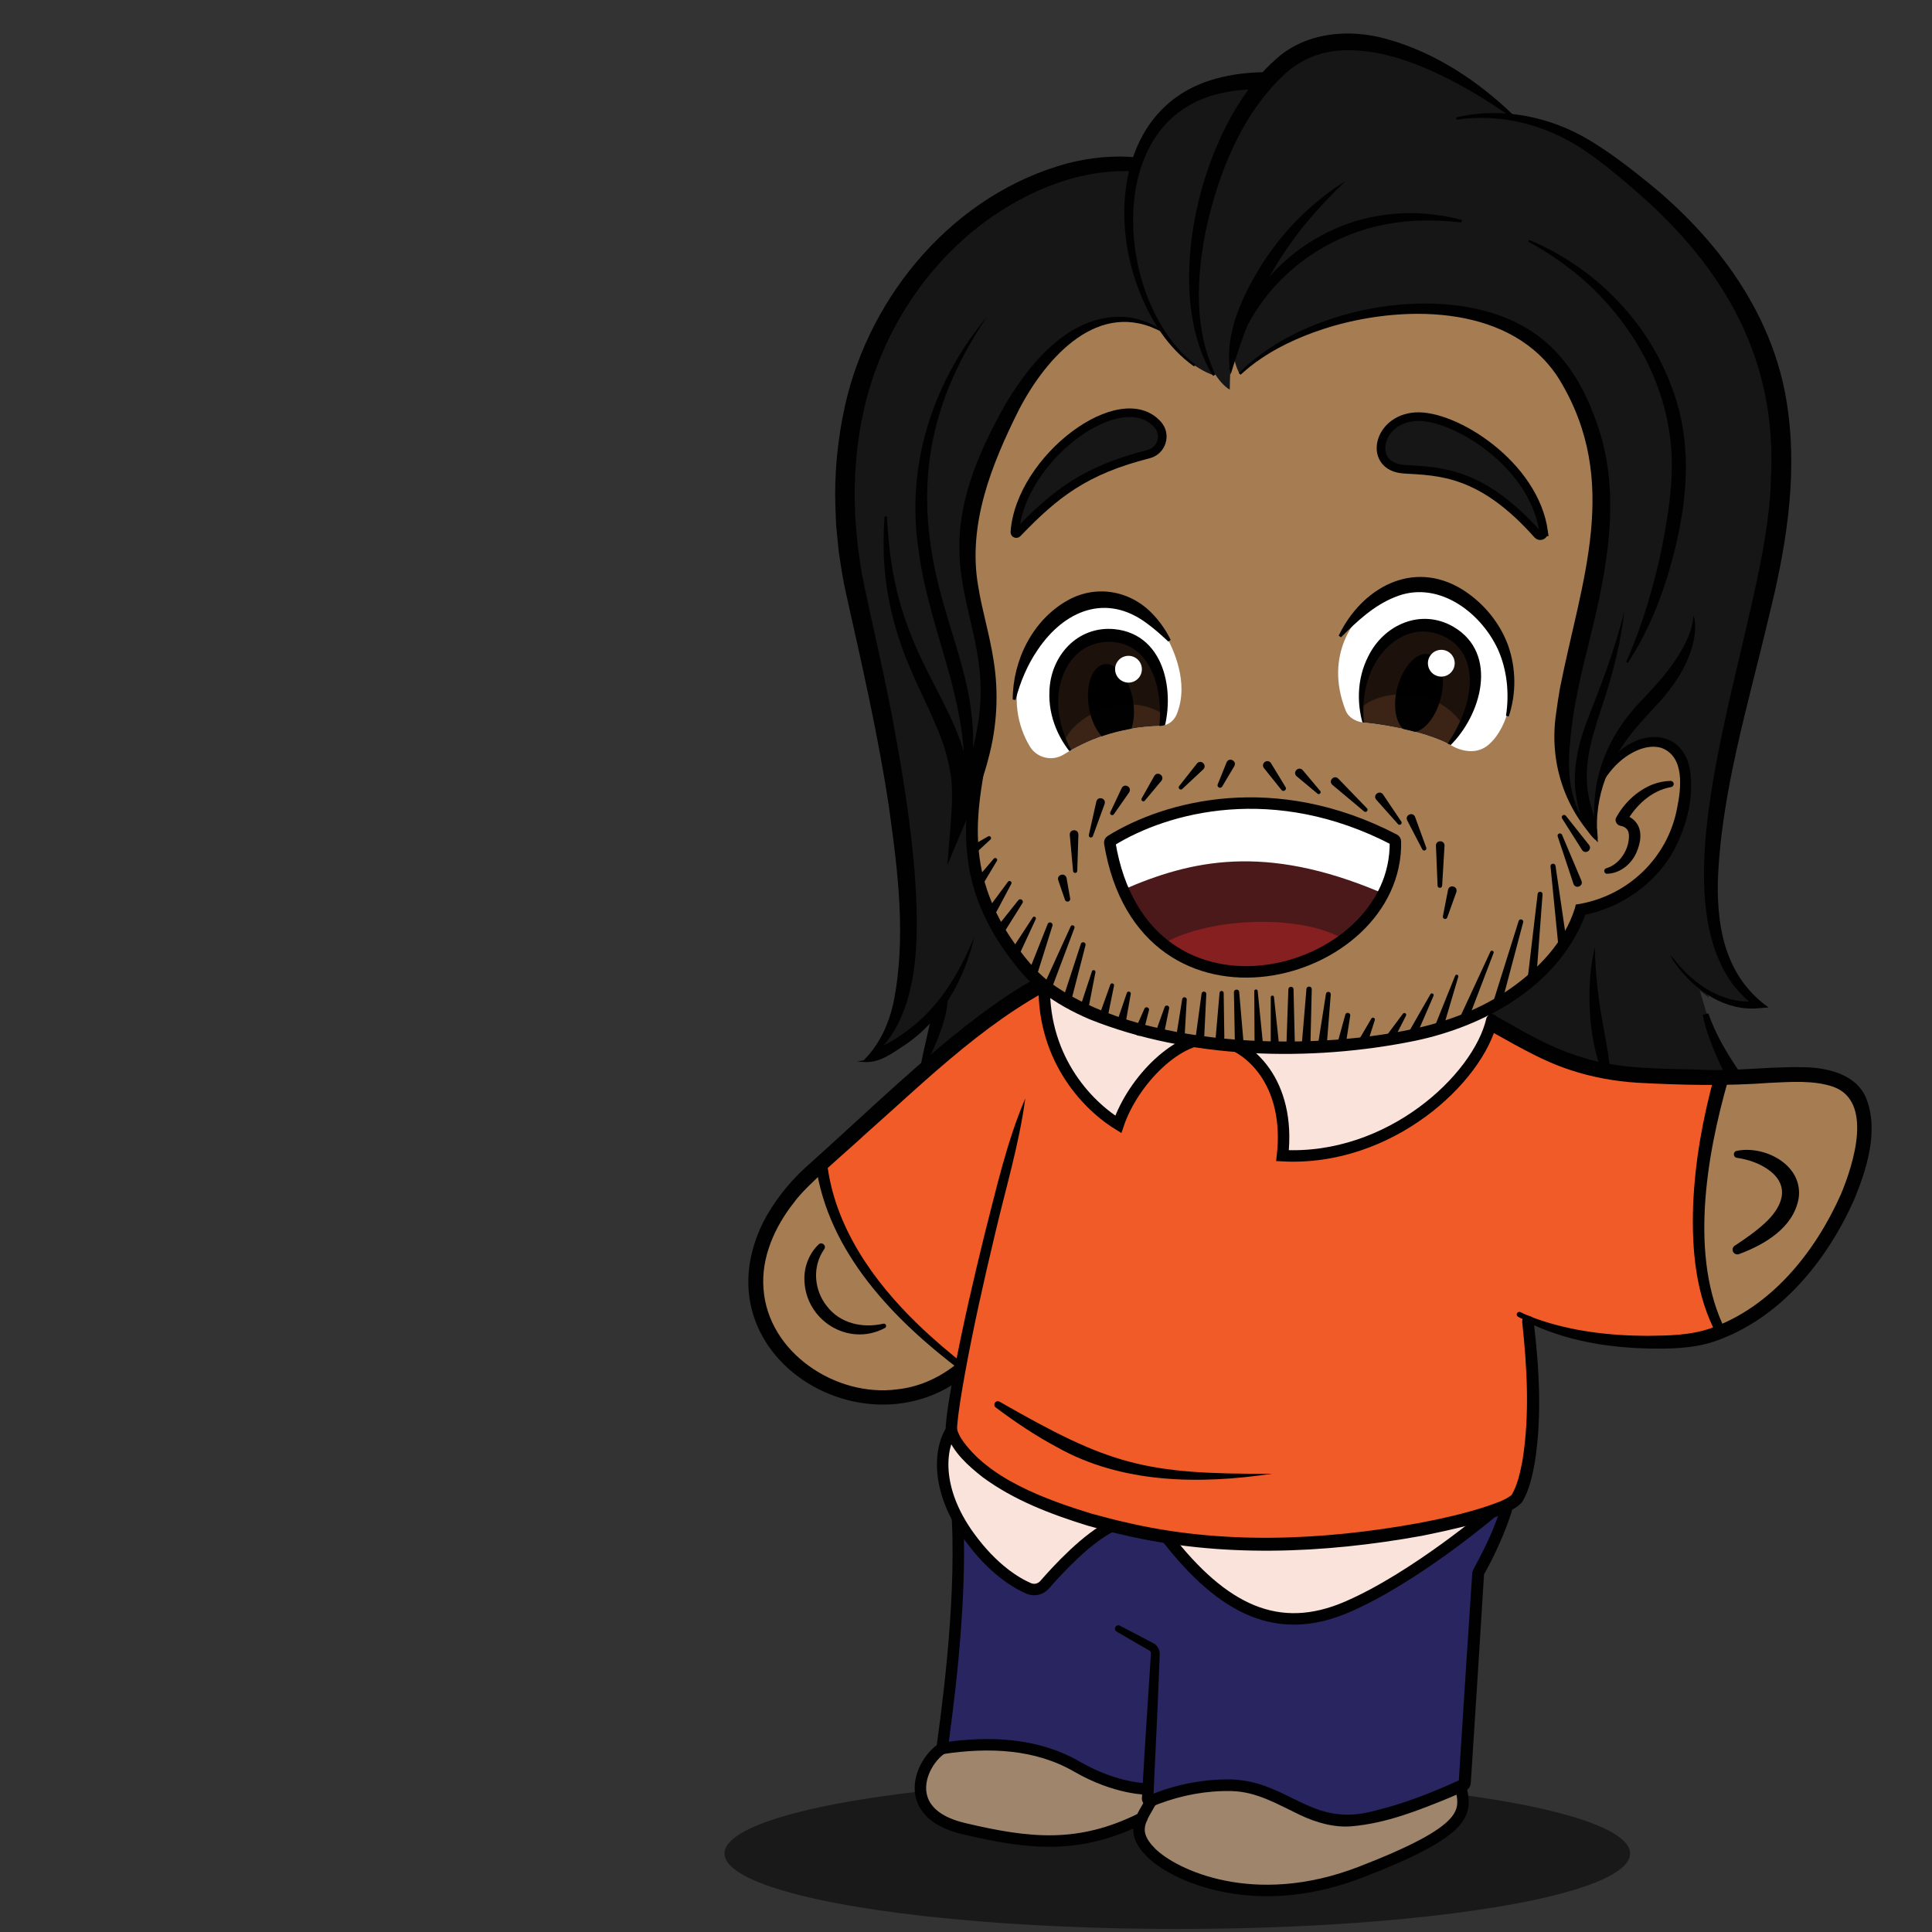 <svg id="eCplbEeFzgR1" xmlns="http://www.w3.org/2000/svg" xmlns:xlink="http://www.w3.org/1999/xlink" viewBox="0 0 640 640" shape-rendering="geometricPrecision" text-rendering="geometricPrecision"><rect x="0" y="0" width="640" height="640" fill="#333333" stroke="none"/><style><![CDATA[#eCplbEeFzgR54_tr {animation: eCplbEeFzgR54_tr__tr 2000ms linear infinite normal forwards}@keyframes eCplbEeFzgR54_tr__tr { 0% {transform: translate(311.301px,332.945px) rotate(-3deg)} 25% {transform: translate(311.301px,332.945px) rotate(0deg)} 50% {transform: translate(311.301px,332.945px) rotate(3deg)} 75% {transform: translate(311.301px,332.945px) rotate(0deg)} 100% {transform: translate(311.301px,332.945px) rotate(-3deg)}} #eCplbEeFzgR191 {animation: eCplbEeFzgR191_c_o 2000ms linear infinite normal forwards}@keyframes eCplbEeFzgR191_c_o { 0% {opacity: 1} 10% {opacity: 1} 10.5% {opacity: 0} 19.5% {opacity: 0} 20% {opacity: 1} 75% {opacity: 1} 75.5% {opacity: 0} 84.5% {opacity: 0} 85% {opacity: 1} 100% {opacity: 1}} #eCplbEeFzgR219 {animation: eCplbEeFzgR219_c_o 2000ms linear infinite normal forwards}@keyframes eCplbEeFzgR219_c_o { 0% {opacity: 0} 10% {opacity: 0} 10.5% {opacity: 1} 19.5% {opacity: 1} 20% {opacity: 0} 75% {opacity: 0} 75.5% {opacity: 1} 84.5% {opacity: 1} 85% {opacity: 0} 100% {opacity: 0}}]]></style><defs><path id="eCplbEeFzgR2" d="M247.13,243.06c-4.12,2.24-9.35.73-11.58-3.4-3.93-7.29-5.56-17.55-1.15-28.02c5.31-12.61,18.71-19.86,18.71-19.86s11.21-5.59,19.21.34c7.99,5.93,10.57,7.1,12.78,11.76c1.97,4.15,7.28,16.44,2.12,27.27-1.09,2.29-3.4,3.77-5.93,3.7-15.14-.4-26.16,3.85-34.16,8.21Z"/><path id="eCplbEeFzgR3" d="M352.28,237.39c8.79,1.35,22.5,4.77,30.09,9.62c4,2.56,8.97,3.35,12.77.49c4.35-3.28,6.74-8.82,7.48-11.5c1.18-4.28,3.97-25.37-4.98-33.85s-15.92-14.16-25.02-11.6-14.54,6.71-16.8,7.69c-4.11,1.78-16.38,14.57-9.69,34.56.87,2.65,3.4,4.16,6.15,4.59Z"/></defs><ellipse rx="150" ry="25" transform="translate(390 614)" opacity="0.5" stroke-width="0"/><g transform="matrix(.95 0 0 0.95 121.946 15.749)"><g><path d="M189.32,386.68c28.13,13.72,287.22-27.53,287.22-27.53l-6.4-13.88-1.05-.38-1.55-5.26-1.19-2.58c0,0,.16.27.64.69l-13.81-47.02-247.91-6.05-5.35,43.02c.08-.11.15-.22.23-.33l-.4,1.67-1.25,10.07-1.52,1.64-9.55,40.34l1.89,5.6Z" fill="#171617"/><g><path d="M192.54,355.66c1.73-9.26,4.54-18.93,5.76-28.22c0,0,3.66-.18,3.66-.18.99,7.79-1.91,15.2-4.93,22.16-1.06,2.27-2.19,4.49-3.57,6.61l-.92-.37v0Z" fill="#010101"/></g><g><g><path d="M430.62,357.82c-5.35-11.92-5.98-31.49-2.87-44.12.12,6.46.66,12.8,1.55,19.16c1.11,8.12,3.16,16.07,3.81,24.26c0,0-2.49.7-2.49.7v0Z" fill="#010101"/></g></g><g><path d="M467.34,336.79c2.55,7.51,6.82,14.51,11.31,21.03c0,0-4.22,2.66-4.22,2.66-2-3.71-3.72-7.41-5.32-11.29-1.55-3.84-2.93-7.79-3.75-11.9c0,0,1.98-.5,1.98-.5v0Z" fill="#010101"/></g></g><g><path d="M156.36,418.17c-10.91,12.79,2.31,34.62,21.85,27.58" fill="#a67d53"/><path d="M178.21,445.75c-19.54,7.04-32.76-14.8-21.85-27.58l5.95-6.58c0,0,4.04,8.88,11.45,17.76s4.45,16.4,4.45,16.4Z" fill="#a67d53"/><g><path d="M157.33,418.99c-4.26,6.08-3.6,14.23.91,19.88c4.58,6.02,12.36,7.79,19.7,6.12.44-.1.87.19.96.63.07.36-.11.71-.42.87-12.81,6.83-28.08-2.81-28.08-17.25-.02-4.41,1.8-8.9,4.99-11.91c1.1-1.04,2.8.43,1.94,1.66v0Z" fill="#010101"/></g><g><path d="M269.82,617.41c-21.99,11.02-39.46,9-62.15,3.64s-15.05-23.18-7.51-27.97l11.89-21.6l103.36-8.18l49.5,21.97l16,21.03c2.28,9.2,2.89,15.32-34.66,29.88s-65.51.96-73.19-6.7-3.24-12.07,0-18.13" fill="#9f856b" stroke="#010101" stroke-width="4" stroke-linecap="round" stroke-miterlimit="10"/></g><g><path d="M397.34,508.32c-3.78,12.84-10.16,22.89-10.27,23.76-.11.82-4.27,66.48-4.68,73.03-.02.33-.21.61-.51.75-3.57,1.67-26.5,12.15-40.56,12.42-15.28.29-24.19-12.07-40.57-12.35-13.25-.23-24.05,3.86-27.7,5.43-.61.26-1.28-.2-1.24-.87l.17-3.22c0,0-10.98.19-24.9-7.85-13.92-8.05-30.36-8.81-46.93-6.32c1.21-9.39,6.83-49.99,5.3-81.79l62.11-31.8l123.12,22.12l6.66,6.69Z" fill="#282560"/></g><path d="M203.64,481.79c-4.31,6.13-6.23,20.69,6.03,37.54c8.22,11.3,16.27,16.06,20.68,17.97c1.93.83,4.17.3,5.54-1.28c4.4-5.07,14.95-16.54,23.7-20.6" fill="#f9e3da"/><path d="M278.28,519.29c19.89,25.71,39.15,34.77,63.04,24.49s50.93-33.41,50.93-33.41" fill="#f9e3da"/><g><path d="M399.26,508.88c-2.25,7.88-6.59,17.3-10.14,23.48-1.27,20.27-3.15,50.69-4.5,70.83c0,.33-.1,1.32-.11,1.65c0,.93-.32,1.86-1.05,2.47-.27.26-.64.42-.97.58-1.69.77-3.4,1.54-5.1,2.26-11.05,4.54-22.37,9.05-34.41,10.09-6.18.53-12.53-1.33-18.02-3.94-8-3.83-15.21-8.17-24-8.34-8.54-.18-17.15,1.42-25.14,4.43-1.24.39-2.35,1.27-3.72.97-1.34-.26-2.35-1.55-2.29-2.91c0,0,.01-.19.01-.19s.02-.28.02-.28.26-4.4.26-4.4c.74-13.36,2.05-32.47,2.88-45.81-.06-.31-.25-.61-.53-.78c0,0-3.81-2.2-3.81-2.2s-7.63-4.43-7.63-4.43c-.56-.33-.75-1.05-.43-1.61.32-.55,1.01-.74,1.57-.45c2.75,1.44,9.12,4.77,11.74,6.15c1.45.69,2.36,2.69,2.13,4.17c0,0-.04,1.1-.04,1.1l-.72,17.63c-.37,8.25-1.07,23.01-1.46,31.12c0,.02-.01.14,0,.09.01-.28-.1-.58-.29-.78-.28-.34-.86-.45-1.24-.27c9.09-3.81,18.93-5.78,28.79-5.6c20.31.73,27.86,17.11,50.03,10.88c10.21-2.43,20.06-6.36,29.62-10.71c0,0,.25-.11.25-.11.04-.02.03-.01-.02.01-.31.16-.55.47-.63.81-.01.06-.02.12-.03.18c0,.03,0-.07.01-.1c0,0,.02-.28.02-.28s.03-.55.03-.55l.07-1.1c0,0,.56-8.82.56-8.82c1.01-15.93,2.92-45.74,4.01-61.76-.03-.97.56-1.93.98-2.73c3.8-6.97,7.21-14.27,9.47-21.86.74-2.45,4.51-1.52,3.83,1.11v0Z" fill="#010101"/></g><path d="M205.54,513.3c1.53,31.8-4.17,70.39-5.39,79.78c16.57-2.49,33-1.72,46.93,6.32c13.92,8.05,24.9,7.85,24.9,7.85" fill="none" stroke="#010101" stroke-width="4" stroke-linecap="round" stroke-miterlimit="10"/><path d="M203.64,481.79c-4.31,6.13-6.23,20.69,6.03,37.54c8.22,11.3,16.27,16.06,20.68,17.97c1.93.83,4.17.3,5.54-1.28c4.4-5.07,14.95-16.54,23.7-20.6" fill="none" stroke="#010101" stroke-width="4" stroke-linecap="round" stroke-miterlimit="10"/><path d="M278.28,519.29c19.89,25.71,39.15,34.77,63.04,24.49s50.93-33.41,50.93-33.41" fill="none" stroke="#010101" stroke-width="4" stroke-linecap="round" stroke-miterlimit="10"/><path d="M521.8,375.86c-.57-25.28-28.73-15.9-55.36-16.76s-40.85.86-69.63-16.31c-28.78-17.18-82.3-31.95-123.82-28.31s-71.31,35.67-120.12,79.39c-48.93,48.93,15.37,98.08,53.85,67.27-2.28,12.21-3.11,19.06-2.99,20.65.29,4.02,10.34,24.71,67.38,36.2c57.03,11.49,125.8-5.75,129.82-12.07s8.05-26.05,3.83-61.71l-3.26-2.46c0,0,18.96,11.68,55.74,9.39c36.78-2.3,65.13-49.99,64.56-75.28Z" fill="#f15b28"/><g><g><path d="M206.63,461.45c-.11.58-.21,1.13-.31,1.68l1.44-2.54c-16.37-12.6-45.41-37.4-49.59-71.19l-.07-.02c-1.75,1.58-3.52,3.18-5.32,4.79-48.93,48.93,15.37,98.08,53.85,67.28Z" fill="#a67d53"/><path d="M521.71,376.17c-.54-23.56-25.02-17.02-49.9-16.71-7.76,26.87-12.93,64.98,0,88.64v0c29.38-11.66,50.39-50.13,49.9-71.93Z" fill="#a67d53"/></g><g><path d="M477.24,384.72c9.84-2,23.3,4.99,21.57,16.61-1.82,10.26-11.99,16.14-20.82,19.41-.86.3-1.81-.15-2.11-1.02-.26-.73.04-1.53.66-1.93c3.72-2.45,7.32-4.95,10.41-7.79c5.95-5.41,9.22-12.67,1.74-18.39-3.09-2.36-7.11-3.83-11.4-4.46-1.38-.17-1.42-2.2-.05-2.43v0Z" fill="#010101"/></g><g><path d="M159.05,418.99c-4.26,6.08-3.6,14.23.91,19.88c4.58,6.02,12.36,7.79,19.7,6.12.44-.1.87.19.96.63.07.36-.11.71-.42.87-12.81,6.83-28.08-2.81-28.08-17.25-.02-4.41,1.8-8.9,4.99-11.91c1.1-1.04,2.81.43,1.94,1.66v0Z" fill="#010101"/></g><g><path d="M160.07,389.16c2.62,21.95,16.01,40.96,31.6,56.02c5.29,5.12,10.92,9.9,16.73,14.47c1.18.93-.17,2.82-1.45,1.89-23.57-17.74-46.56-41.37-50.85-71.88-.3-2.65,3.6-3.17,3.97-.5v0Z" fill="#010101"/></g><g><path d="M474.21,360.15c-7.55,26.32-13.66,61.77-.91,87.13.45.83.14,1.88-.7,2.32-.82.43-1.84.12-2.28-.69-7.43-13.75-8.8-29.71-8.3-45.01.61-15.3,3.33-30.4,7.39-45.14.96-3.16,5.67-1.85,4.8,1.39v0Z" fill="#010101"/></g></g><g><path d="M222.65,445.31c-30.07,56.87-111.34,17.56-84.85-35.79c3.66-7.07,8.75-13.51,14.56-18.87c16.82-14.98,34.31-31.91,51.74-46.08c12.08-9.79,24.87-19,39.25-25.27c14.4-6.54,30.45-8.57,46.15-8.12c38.02,1.26,78.35,11.39,111.24,30.75c9.79,5.64,20.04,10.28,31.13,12.3c11.21,2.1,22.54,1.79,34.03,2.23c11.38.48,22.97-1.17,34.52-.9c8.1.09,18.41,2.26,21.92,10.78c4.55,11.26.18,24.87-4.2,35.5-9.57,21.35-25.84,41.45-48.59,49.3-7.55,2.56-15.66,2.65-23.55,2.5-11.68-.29-23.44-2.02-34.44-6.06-3.67-1.37-7.24-2.88-10.63-5.04-.43-.27-.55-.84-.28-1.26.26-.4.77-.54,1.19-.32c1.62.84,3.44,1.54,5.21,2.21c12.46,4.47,25.82,6.01,39,6.05c7.42-.09,14.92-.15,22.01-2.6c21.23-7.41,36.59-26.69,45.49-46.75c4.36-10.42,11.47-32.51-2.77-37.53-6.78-2.28-14.59-1.66-21.82-1.35-15.33,1.17-30.84.82-46.37-.02-7.85-.49-15.74-1.92-23.23-4.39-11.21-3.61-21.07-9.93-31.32-15.4-30.52-14.99-64.69-23.35-98.65-24.41-14.99-.41-30.07,1.42-43.82,7.66-27.71,12.49-49.87,34.73-72.49,54.75-5.23,4.97-20.47,17.64-24.59,23.56-6.7,8.46-11.5,19.19-10.62,30.03c1.53,22.31,25.28,37.95,46.63,35.11c14.78-1.58,26.95-11.99,33.75-24.91c1.66-2.93,5.89-.54,4.4,2.34v0Z" fill="#010101"/></g><path d="M236.06,322.31c-2.55,26.74,12.5,45.12,25.52,53.17c5.26-15.52,21.35-31.45,33.5-29.8c12.15,1.64,26.64,15.15,23.77,40.72c37.35,2.01,68.63-28.31,73.39-48.78" fill="#f9e3da"/><path d="M236.06,322.31c-2.55,26.74,12.5,45.12,25.52,53.17c5.26-15.52,21.35-31.45,33.5-29.8c12.15,1.64,26.64,15.15,23.77,40.72c37.35,2.01,68.24-26.84,73-47.31" fill="none" stroke="#010101" stroke-width="4" stroke-linecap="round" stroke-miterlimit="10"/><g><path d="M229.16,366.41c-20.3,73.43-26.05,111.36-25.76,115.38s10.34,24.71,67.38,36.2c57.03,11.49,125.8-5.75,129.82-12.07s8.05-26.05,3.83-61.71" fill="#f15b28"/><g><path d="M229.16,366.41c-2.21,16.35-7.01,31.97-10.7,47.9-3.79,15.88-7.37,31.82-10.31,47.87-1.08,6.19-2.26,12.46-2.76,18.69-.13,1.45.6,2.65,1.29,3.96c9.34,14.26,29.76,21.51,45.5,26.38c3.38.87,8.4,2.29,11.77,2.99c33.57,7.98,68.86,6.41,102.62.28c7.95-1.53,15.9-3.31,23.51-5.81c2.96-1.08,6.33-2.04,8.67-3.98c2.06-3.49,2.98-7.91,3.76-11.92c2.56-15.88,1.63-32.32-.08-48.32-.28-2.57,3.59-3.11,3.97-.47c1.94,16.43,2.99,33.04.4,49.53-.9,4.64-1.85,9.36-4.31,13.53-4.33,5.84-27.41,10.34-35.07,11.92-34.39,6.21-70.27,7.74-104.48-.42-3.43-.7-8.59-2.2-11.99-3.11-12.83-3.97-25.79-8.88-36.71-16.95-5.02-3.97-10.2-8.53-12.48-14.86-.33-.86-.41-2.03-.35-2.95.55-6.51,1.8-12.83,2.95-19.21c3.06-16.12,6.77-32.08,10.69-48c4.1-15.84,7.62-31.87,14.11-47.05v0Z" fill="#010101"/></g><g><path d="M220.13,472.16c38.53,22.06,50.33,25.38,95.03,25.15-25.1,3.75-52.25,3.52-74.95-9.26-7.56-4.04-14.61-8.77-21.38-13.86-1.14-.89-.02-2.72,1.3-2.03v0Z" fill="#010101"/></g></g></g><g id="eCplbEeFzgR54_tr" transform="translate(311.301,332.945) rotate(-3)"><g transform="translate(-311.301,-332.945)"><g><g><path d="M445.85,44.48c-10.06-8.26-20.26-13.03-30.32-15.07v0c0,0-36.63-36.07-67.95-28.31-6.13,1.52-12.11,5.44-17.62,11v0c-25.98-1.87-40.59,10.25-46.81,26.81v0c-45.51-6.87-123.28,44.47-104.89,147.52s14.94,144.81-6.13,159.75c4.11-1.03,8.68-2.43,13.22-4.91c1.47-1.8,3.19-3.46,5.25-4.88c2.66-1.83,4.94-3.65,6.94-5.44.89-1.12,1.76-2.3,2.6-3.59l-.34,1.45c10.45-10.54,11.35-20.59,15-31l222.55,14.95c0,0,14.81,5.11,21.18,16.7c2.06,3.74,5.39,7.15,8.96,10.07l-1.14-2.48c0,0,2.74,4.53,18.29,5.68-28.45-24.14-9.48-78.73,8.05-138.2s17.23-107.47-46.84-160.05Z" fill="#171617"/></g><path d="M471.81,237.18l4.73-83.5L423.7,63.87l-77.45-8.1-99.17,17.72-50.5,56.93l23.35,104.87c-5.38,23.54-14.86,49.38,10.71,82.15s116.76,40.49,157.37,23c30.35-13.07,36.29-33.9,36.29-33.9s29.81-2.38,37.64-33.9c6.34-25.49-11.76-28.33-23.75-16.61l10.85-13.22l22.77-5.63Z" fill="#a67d53"/><path d="M234.22,164.71c3.15-25.59,39.73-50.08,51.75-34.75c2.89,3.68.82,9.11-3.76,10.02-22.44,4.46-33.25,12.09-47.16,25.13-.33.31-.88.05-.83-.4Z" fill="#171617"/><path d="M418.36,174.25c.1,1.16-1.39,1.77-2.12.86-18.46-23.17-33.16-23.82-45.35-25.21-12.64-1.44-8.67-17.84,4.85-18.07c13.51-.24,40.65,18.77,42.62,42.42Z" fill="#171617"/><g><path d="M486.64,104.5L429.52,50.33L328.51,28.2l-13.34,4.66c4.27-8.08,9.3-15.24,14.79-20.78v0C301.03,10,286.2,25.26,281.34,44.69l-26.21,9.16L193,108.13l-3.46,48.76c-3.76,53.88,25.32,68.78,20.79,103.26c29.31-57.75-7.57-68.77,14.27-118.19c23.1-52.27,49.9-55.2,64.79-44.32c2.96,4.95,6.49,9.19,10.48,12.33c4.41,3.26,6.61,3.74,6.61,3.74-1.46-2.9-2.61-6.06-3.47-9.39c1.72,5.35,4.56,11.99,8.64,14.71.15-2.33.31-4.56.57-6.73v1.42c.12-1.46.34-3.02.64-4.67-.21.86-.4,1.72-.56,2.59.2-1.53.46-3.03.81-4.53l.14.05c-.14.64-.27,1.27-.39,1.89.15-.62.32-1.23.49-1.85l.3.11c.36,3.83,1.73,6.41,1.73,6.41c4.13-3.71,9.32-7.03,15.21-9.84l8.11-3.38c30.78-11.16,73.98-9.26,90.08,19.63c34.86,62.54-32.56,121.44,2.3,162.05-.22-7.48.33-15.84,4.45-24.95l15.05-7.77l25.93-1.2l16.29-71.92-6.16-71.84Z" fill="#171617"/></g><g><path d="M221.89,235.73c-2.82,12.23-6.29,24.39-6.12,36.93.04,12.37,4,24.37,10.56,34.82c3.29,5.13,6.82,10.26,11.45,14.28c29.61,24.73,88.73,29.21,125.83,23.26c12.29-1.97,24.27-5.7,34.84-12.33c10.22-6.39,19.62-15.27,23.89-26.73c0,0,.41-1.34.41-1.34s1.39-.14,1.39-.14c17.22-2.17,31.47-14.56,35.62-31.48c1.83-6.96,3.66-17.83-4.25-21.32-3.66-1.37-7.93-.23-11.34,1.65-3.67,1.96-6.78,4.98-9.26,8.44-.85,1.16-2.58-.04-1.87-1.23c2.35-3.93,5.6-7.38,9.61-9.86c9.76-6.04,21.09-2.95,22.36,9.53.78,9.45-2.07,18.47-6.65,26.55-7.08,12.05-20.1,20.09-33.89,21.79c0,0,1.8-1.47,1.8-1.47-.29.96-.59,1.67-.93,2.47-10.88,23.38-36.63,35.8-61.04,39.59-36.75,5.51-79.06,2.29-113.03-13.47-5.8-2.86-11.41-6.28-16.38-10.64-4.97-4.31-8.72-9.78-12.22-15.29-3.39-5.53-6.21-11.47-8.14-17.72-3.91-12.48-3.5-25.98-.85-38.61c1.25-6.3,2.9-12.45,4.31-18.58.7-2.55,4.4-1.69,3.9.9v0Z" fill="#010101"/></g><g><path d="M458.05,265.47c-6.91.83-12.67,5.78-16.26,11.45.68-1.03.01-2.55-1.17-2.75c1.84.4,3.49,1.36,4.63,2.98c2.21,3.17,1.11,7.42-.39,10.38-1.95,3.98-6.07,7.07-10.65,6.95-1.22-.06-1.27-1.79-.08-1.96c4.88-1.17,8.47-6.54,8.38-11.35-.06-1.58-.96-2.61-2.41-3.05-1.3-.17-2.31-1.46-1.86-2.79c3.03-5.06,7.88-9.26,13.52-11.14c2.02-.63,4.14-.96,6.23-.89.6.02,1.08.52,1.06,1.13-.03.54-.46.98-1,1.04v0Z" fill="#010101"/></g><g><path d="M306.35,250.22l-4.59,6.87c-.58.88-1.96.1-1.51-.85c0,0,3.49-7.49,3.49-7.49.95-1.91,3.74-.34,2.61,1.47v0Z" fill="#010101"/></g><g><path d="M295.48,250.76l-7.65,6.44c-.69.59-1.64-.39-1.04-1.06c0,0,6.59-7.51,6.59-7.51c1.45-1.58,3.69.71,2.1,2.13v0Z" fill="#010101"/></g><g><path d="M280.69,253.99l-6.12,6.59c-.55.6-1.51-.15-1.07-.83c0,0,4.82-7.6,4.82-7.6c1.2-1.78,3.79.21,2.37,1.84v0Z" fill="#010101"/></g><g><path d="M269.25,257.44l-5.72,7.33c-.53.68-1.61-.03-1.19-.78c0,0,4.4-8.19,4.4-8.19c1.09-1.86,3.77-.11,2.51,1.64v0Z" fill="#010101"/></g><g><path d="M260.51,261l-4.68,11c-.16.37-.59.54-.96.39-.34-.15-.52-.52-.42-.87l3.22-11.51c.64-2.02,3.59-.99,2.84.99v0Z" fill="#010101"/></g><g><path d="M250.82,271.21l-1.06,12.62c-.03.4-.39.7-.79.66-.37-.03-.65-.33-.67-.7l-.49-12.66c0-2.08,3.12-2.02,3.01.08v0Z" fill="#010101"/></g><g><path d="M245.91,286.14l.88,7.16c.14,1.13-1.53,1.46-1.83.37c0,0-1.99-6.94-1.99-6.94-.52-2.06,2.6-2.7,2.94-.59v0Z" fill="#010101"/></g><g><path d="M319.19,249.84l4.64,8.61c.51.94-.86,1.79-1.47.92c0,0-5.71-7.94-5.71-7.94-1.19-1.74,1.49-3.42,2.54-1.59v0Z" fill="#010101"/></g><g><path d="M330.12,252.86l5.7,7.55c.49.64-.41,1.44-.99.89c0,0-6.94-6.43-6.94-6.43-1.53-1.51.88-3.69,2.23-2.01v0Z" fill="#010101"/></g><g><path d="M342.33,256.44l9.46,10.87c.6.69-.39,1.65-1.06,1.03c0,0-10.55-9.82-10.55-9.82-1.5-1.44.74-3.62,2.15-2.08v0Z" fill="#010101"/></g><g><path d="M357.64,262.78l5.86,9.78c.46.76-.64,1.52-1.19.82c0,0-7.13-8.89-7.13-8.89-1.28-1.67,1.32-3.49,2.46-1.71v0Z" fill="#010101"/></g><g><path d="M368.39,271.2l3.32,10.89c.27.88-1.03,1.38-1.41.53c0,0-4.72-10.37-4.72-10.37-.82-1.92,2.14-3.05,2.81-1.05v0Z" fill="#010101"/></g><g><path d="M378.11,281.77l-1.56,13.86c-.11.99-1.61.9-1.59-.1c0,0,.16-13.95.16-13.95.08-2.07,3.15-1.89,2.99.19v0Z" fill="#010101"/></g><g><path d="M381.38,298.12l-3.64,8.68c-.37.88-1.73.43-1.49-.5c0,0,2.28-9.13,2.28-9.13.59-2.04,3.6-1.05,2.85.95v0Z" fill="#010101"/></g><g><path d="M419.23,280.09l5.93,16.38c.64,1.86-2.12,2.87-2.82,1.02-.04-.1-4.61-16.79-4.65-16.91-.27-.98,1.19-1.45,1.54-.49v0Z" fill="#010101"/></g><g><path d="M416.39,290.77l2.46,26.27c.15,1.96-2.77,2.25-2.99.28-.01-.01-1.21-26.4-1.22-26.43-.03-1.11,1.62-1.24,1.75-.12v0Z" fill="#010101"/></g><g><path d="M411.36,300.47l-3.79,29.68c-.28,1.94-3.19,1.59-2.98-.38-.01,0,5.07-29.53,5.07-29.55.2-1.08,1.82-.85,1.7.25v0Z" fill="#010101"/></g><g><path d="M404.1,309.84l-9.27,28.78c-.25.79-1.1,1.22-1.89.97s-1.22-1.1-.97-1.89c-.01-.01,10.58-28.37,10.58-28.39.37-.97,1.87-.47,1.55.53v0Z" fill="#010101"/></g><g><path d="M393.23,320L382.8,343.55c-.83,1.78-3.51.61-2.74-1.22.01-.05,12.06-22.79,12.09-22.86.34-.67,1.39-.17,1.08.53v0Z" fill="#010101"/></g><g><path d="M380.51,327.64l-6.46,18.27c-.28.78-1.13,1.19-1.92.92-.83-.29-1.24-1.25-.86-2.05c0,0,8.16-17.57,8.16-17.57.3-.66,1.32-.25,1.08.43v0Z" fill="#010101"/></g><g><path d="M371.54,333.83l-7,14.11c-.9,1.75-3.54.45-2.69-1.34.12-.25,8.5-13.16,8.63-13.38.4-.63,1.4-.07,1.06.61v0Z" fill="#010101"/></g><g><path d="M361.6,340.21l-5.03,8.74c-1.12,1.83-3.79-.02-2.46-1.71c0,0,6.44-7.75,6.44-7.75.49-.59,1.44.06,1.05.72v0Z" fill="#010101"/></g><g><path d="M350.65,341.21l-2.7,7.13c-.87,2.03-3.81.53-2.67-1.37c0,0,4.19-6.36,4.19-6.36.42-.67,1.46-.13,1.18.6v0Z" fill="#010101"/></g><g><path d="M342.17,339.22l-2.25,10.71c-.48,2.03-3.51,1.21-2.9-.78c0,0,3.45-10.38,3.45-10.38.34-1.04,1.92-.62,1.7.45v0Z" fill="#010101"/></g><g><path d="M335.78,331.46l-2.23,16.89c-.11.82-.86,1.4-1.68,1.29-.86-.11-1.46-.95-1.27-1.8c0,0,3.52-16.67,3.52-16.67.21-1.04,1.79-.77,1.66.29v0Z" fill="#010101"/></g><g><path d="M329.26,329.32l-1.45,18.93c-.18,1.96-3.11,1.74-2.99-.23-.01-.04,2.58-18.84,2.59-18.9.18-1.17,1.92-.99,1.85.2v0Z" fill="#010101"/></g><g><path d="M322.91,328.98l-.58,20.35c-.09,1.97-3.02,1.89-3-.08-.01-.04,1.78-20.31,1.78-20.37.12-1.14,1.82-1.05,1.8.1v0Z" fill="#010101"/></g><g><path d="M315.96,331.31l.94,17.6c.05,2.08-3.04,2.09-3,0c0,0,.94-17.6.94-17.6.05-.68,1.08-.69,1.12,0v0Z" fill="#010101"/></g><g><path d="M310.4,328.93l.9,19.16c.06,1.97-2.87,2.11-3,.14-.01-.15.9-19.15.9-19.3.03-.75,1.17-.76,1.2,0v0Z" fill="#010101"/></g><g><path d="M303.94,328.93l.58,17.24c.03,1.97-2.9,2.07-3,.1-.01-.08.58-17.25.58-17.34.06-1.17,1.79-1.17,1.84,0v0Z" fill="#010101"/></g><g><path d="M298.52,328.99l-.58,15.4c-.03.83-.73,1.48-1.56,1.44-.88-.03-1.56-.84-1.43-1.71c0,0,2.14-15.26,2.14-15.26.12-.88,1.46-.76,1.43.13v0Z" fill="#010101"/></g><g><path d="M292.45,329.05l-1.56,15.43c-.23,1.96-3.15,1.67-2.99-.3.01-.15,2.89-15.21,2.91-15.36.19-1.02,1.74-.8,1.64.23v0Z" fill="#010101"/></g><g><path d="M285.54,330.64l-1.53,13.79c-.29,2.06-3.33,1.57-2.96-.48c0,0,2.91-13.56,2.91-13.56.21-.98,1.69-.74,1.58.25v0Z" fill="#010101"/></g><g><path d="M279.25,333.36l-2.35,9.12c-.6,2.04-3.59,1.04-2.84-.96c0,0,3.63-8.69,3.63-8.69.38-.92,1.82-.44,1.56.53v0Z" fill="#010101"/></g><g><path d="M272.19,333.65l-2.4,7.66c-.72,2.02-3.68.82-2.78-1.13c0,0,3.63-7.16,3.63-7.16.45-.91,1.86-.33,1.55.63v0Z" fill="#010101"/></g><g><path d="M266.14,327.64l-2.32,10.04c-.55,2.06-3.59,1.11-2.86-.9c0,0,3.84-9.57,3.84-9.57.31-.8,1.54-.41,1.34.43v0Z" fill="#010101"/></g><g><path d="M260.47,324.45l-2.87,11.13c-.52,1.9-3.37,1.17-2.91-.75.02-.07.04-.14.07-.2l4.43-10.6c.32-.77,1.49-.38,1.28.42v0Z" fill="#010101"/></g><g><path d="M251.28,309.86l-6.16,19.57c-.62,1.87-3.42.99-2.86-.9c0-.04,7.4-19.17,7.42-19.23.37-1.01,1.92-.48,1.6.56v0Z" fill="#010101"/></g><g><path d="M254.24,319.45l-3.32,13.34c-.51,1.91-3.36,1.2-2.92-.73.01-.06.04-.12.06-.18l4.97-12.81c.27-.74,1.4-.39,1.21.38v0Z" fill="#010101"/></g><g><path d="M247.73,303.67l-9.22,21.09c-.33.76-1.22,1.11-1.98.77s-1.11-1.22-.77-1.98c.01-.05,10.65-20.44,10.68-20.51.41-.79,1.65-.21,1.29.63v0Z" fill="#010101"/></g><g><path d="M240.13,302.44L234.33,318c-.72,1.83-3.47.81-2.81-1.05.03-.1,6.93-15.09,6.97-15.19.46-1.02,2.03-.37,1.64.68v0Z" fill="#010101"/></g><g><path d="M234.43,299.85l-5.82,11c-1.04,1.84-3.75.16-2.54-1.59c0,0,7.34-10.05,7.34-10.05.43-.59,1.37-.01,1.02.64v0Z" fill="#010101"/></g><g><path d="M230.09,294.04l-6.32,8.99c-1.24,1.67-3.7-.26-2.35-1.86c0,0,7.28-8.23,7.28-8.23.73-.82,2.03.21,1.39,1.1v0Z" fill="#010101"/></g><g><path d="M226.56,287.13l-5.61,9.33c-1.14,1.79-3.76-.06-2.45-1.73c0,0,6.93-8.4,6.93-8.4.54-.65,1.57.09,1.13.8v0Z" fill="#010101"/></g><g><path d="M221.97,278.86l-5.61,8.33c-1.25,1.74-3.77-.28-2.34-1.88c0,0,6.91-7.3,6.91-7.3.55-.58,1.5.18,1.04.85v0Z" fill="#010101"/></g><g><path d="M220.1,271.3l-5.55,4.63c-.64.53-1.59.45-2.13-.19-.62-.73-.38-1.89.48-2.31c0,0,6.45-3.26,6.45-3.26.72-.38,1.37.62.75,1.13v0Z" fill="#010101"/></g><g><path d="M420.9,273.53l7.56,10.61c1.16,1.72-1.47,3.4-2.53,1.61c0,0-6.39-11.35-6.39-11.35-.5-.87.78-1.68,1.36-.87v0Z" fill="#010101"/></g><path d="M261.97,273.95c20.09-11.05,58.23-19.07,98.73,4.75.24.14.39.41.38.68-1.56,47.97-91.39,67.18-99.49-4.69-.04-.29.11-.59.38-.74Z" fill="#4b191a"/><path d="M341.32,312.53c-6.67-4.63-18.95-7.73-33-7.73-12.18,0-23.02,2.33-30.04,5.97c17.53,15.7,44.65,14.05,63.04,1.76Z" fill="#851f20"/><path d="M360.7,278.71c-40.5-23.82-78.64-15.8-98.73-4.75-.27.15-.42.45-.38.75.69,6.16,2,11.64,3.79,16.51c24.04-9.02,50.03-13.61,89.48,5.54.36.18.71.34,1.07.5c3.07-5.32,4.93-11.32,5.14-17.87.02-.28-.13-.54-.37-.68Z" fill="#fff"/><g><path d="M299.65,110.29c-9.05-7.1-14.73-17.68-18.12-28.51-8.84-28-1.66-64.26,31.02-71.32c5.82-1.3,11.75-1.58,17.62-1.36l-.43,5.98c-5.4-.41-10.83-.35-16.09.61-36.42,6.39-39.17,54.17-23.95,81.01c2.71,4.86,6.13,9.39,10.42,12.98.01.01-.47.61-.47.61v0Z" fill="#010101"/></g><g><path d="M306.08,113.94c-16.9-30.86.51-87.46,27.17-108.74c10.93-9.35,26.54-9.83,39.43-5.42c16.71,5.57,31.33,16.45,43.19,29.29c0,0-.66.67-.66.67-6.7-5.38-13.78-10.26-21.1-14.57-10.75-6.18-22.57-11.54-35.07-12.19-8.13-.46-15.76,1.72-22.15,6.88-16.05,13.19-25.43,33.88-30.77,53.65-4.06,16.26-5.85,34.16.81,50-.01,0-.85.43-.85.43v0Z" fill="#010101"/></g><g><path d="M395.44,28.36c15.95-2.96,32.67,1.35,46.02,10.36c6.64,4.49,12.8,9.69,18.74,15.04c24.22,21.49,43.14,50.17,45.47,83.19c1.94,24.21-3.5,48.28-10.52,71.24-8.6,29.6-19.94,60.59-22.54,91.31-1.18,16.95,1.4,33.33,15.38,44.47c0,0-3.25.1-3.25.1-11.54.58-21.65-6.97-27.82-16.16-.88-1.3-1.74-2.62-2.27-4.12.99,1.23,1.87,2.49,2.82,3.72c6.37,8.29,16.26,15.1,27.09,13.89c0,0-.77,2.35-.77,2.35-3.18-2.57-5.99-5.65-8.24-9.11-25.47-40.33,19.56-127.12,22.84-174.07c4.68-41.64-12.06-74.71-41.59-103.17-5.6-5.37-11.33-10.8-17.56-15.44-12.47-9.32-28.02-14.32-43.68-12.82-.01-.01-.12-.78-.12-.78v0Z" fill="#010101"/></g><g><path d="M312.25,113.72c-1.88-13.93,5.48-27.21,13.22-38.22c7.96-11.08,18.39-20.4,30.27-27-5.11,4.43-9.96,9.02-14.46,13.9-8.91,9.73-16.3,20.83-21.58,32.87-2.75,6.01-5.17,12.18-7.45,18.45v0Z" fill="#010101"/></g><g><path d="M315.13,113.41c21.51-19.48,61.13-26.25,88.34-16.63c20.27,7.08,30.23,21.98,35.8,42c6.88,24.55.27,50.5-6.93,74.04-3.52,11.59-7.04,23.25-8.6,35.19-1.99,12.35-.92,24.12,7.69,33.9c0,0-.74.29-.74.29-.28-7.35.11-14.87,2.31-22.12c2.74-9.05,8.1-17.29,14.86-23.88c3.84-3.73,7.94-7.44,11.37-11.53c4.5-5.43,8.86-11.54,9.82-18.71.89,3.69.06,7.65-1.13,11.2-2.53,7.2-7.28,13.44-12.64,18.75-2.51,2.44-5.29,5.1-7.69,7.63-10.35,10.73-16.76,23.41-16.04,38.64c0,0,.02,1.2.02,1.2l-.77-.92c-10.56-12.25-14.63-28.47-11.5-44.36.41-2.33,1.37-6.92,1.91-9.22c9.28-36.74,25.16-70.67,5.4-107.37-14.7-26.63-51.34-28.95-78.08-22.71-8.84,2.14-17.57,5.23-25.38,9.95-2.63,1.54-5.09,3.34-7.45,5.27-.01.02-.57-.61-.57-.61v0Z" fill="#010101"/></g><g><path d="M444.99,203.37c-1.66,10.1-4.72,20.28-8.39,29.86-4.12,10.81-9.15,22.03-7.41,33.82.45,3.24,1.43,6.48,1.96,9.7.32,1.66.53,3.36.41,5.25l-.93.37c-3.85-3.99-5.05-9.49-5.71-14.81-1.13-8.95,1.28-17.85,4.8-26c5.69-12.61,11.3-24.92,15.27-38.19v0Z" fill="#010101"/></g><g><path d="M289.27,97.85c-21.5-13.41-41.04,6.65-51.44,24.38-10.44,18.39-20,38.93-17.37,60.63.9,8.55,3.13,17.17,4.02,26.21c1.22,11.32-.02,22.96-3.55,33.78-3.4,11.33-11.31,25.76-16.26,36.59.86-8.53,3.89-23.85,2.69-32.2-.47-4.16-1.37-8.3-2.68-12.4-2.67-8.34-6.46-16.43-9.45-24.77-4.7-12.68-7.32-26.25-7.07-39.79.04-4.49.44-8.96.96-13.39l.85.06c-.06,8.83.52,17.66,2.13,26.32c1.63,8.62,4.33,16.93,7.72,25.01c5.02,12.21,12.12,24.6,13.72,38.24.57,4.66.58,9.43-.05,14.07l-6-1.86c3.84-7.74,7.29-15.66,9.46-23.91c2.2-8.23,3.05-16.74,2.3-25.28-1.06-12.9-5.31-26.36-4.68-39.74.64-18.33,9.34-35.11,19-50.27c9.69-14.36,24.81-30.46,43.79-27.59c4.5.75,8.72,2.71,12.17,5.52.01.01-.26.39-.26.39v0Z" fill="#010101"/></g><g><path d="M228.35,89.3c-23.77,31.63-29.18,62.31-19.95,100.48c2.58,11.41,6.08,22.74,7.16,34.47.57,6.37.7,12.91-.46,19.24-.74,3.65-1.63,7.32-3.92,10.38c0,0-.65-.48-.65-.48.35-.73.61-1.6.82-2.43c1.42-5.94,1.18-12.25.67-18.3-.54-6.07-1.67-12.32-2.89-18.28-3.21-14.78-7.59-29.61-8.77-45.14-2.95-29.72,7.92-58.23,27.99-79.94v0Z" fill="#010101"/></g><g><path d="M282.78,41.35c-14.95-1.84-30.24,2.26-43.57,9.07-27.17,13.87-47.15,39.8-55.36,69.02-4.09,14.6-5.55,30.1-4.67,45.24.06,3.16.67,8.24.95,11.43c2.84,19.28,6.6,38.44,8.92,57.81c2,15.58,3.56,31.21,4.04,46.94.46,21.43.04,53.37-20.78,65.59c0,0-.32-.6-.32-.6c3.44-3.86,8.53-4.93,12.71-7.68c13.28-7.6,21.62-19.76,28.02-33.37-4.16,14.71-12.78,28.45-26.12,36.46-4.43,2.54-8.98,5.82-14.37,5.24c0,0-2.63-.34-2.63-.34s2.31-.27,2.32-.27c5.8-5.22,9.33-12.07,11.37-19.3c5.77-22.31,4.03-45.8,2.04-68.69-2.44-25.15-6.85-50.13-11.05-75.07-.81-4.55-1.33-10.19-1.77-14.8-.12-2.09-.31-6.86-.41-8.96c0,0,.07-5.98.07-5.98.18-11.99,2-23.95,5.2-35.51c10.77-38.56,42.23-71.81,81.93-80.34c7.91-1.59,16.12-2.01,24.21-.8.01.01-.73,4.91-.73,4.91v0Z" fill="#010101"/></g><g><path d="M311.81,112.02c3.32-27.76,29.71-49.06,56.91-51.02c9.12-.82,18.31.44,26.87,3.16c0,0-.21.85-.21.85-8.78-1.44-17.65-1.95-26.31-.72-17.26,2.26-33.48,11.16-44.47,24.68-5.52,6.73-9.69,14.61-11.94,23.19l-.85-.14v0Z" fill="#010101"/></g><g><path d="M418.62,72.34c22.03,10.53,39.74,30.33,46.94,53.76c6.12,18.85,3.81,37.88-1.78,56.53-4.16,13.75-9.97,27.22-18.52,38.83c0,0-.55-.37-.55-.37c6.39-12.64,11.1-26.02,14.67-39.68c3.32-13.49,6.2-27.37,4.37-41.3-1.6-13.75-7-27.13-14.86-38.49-3.97-5.74-8.52-11.13-13.69-15.92-5.19-4.76-10.83-9.04-16.89-12.78-.01.01.31-.58.31-.58v0Z" fill="#010101"/></g><path d="M234.22,164.71c3.15-25.59,39.73-50.08,51.75-34.75c2.89,3.68.82,9.11-3.76,10.02-22.44,4.46-33.25,12.09-47.16,25.13-.33.31-.88.05-.83-.4Z" fill="none" stroke="#010101" stroke-width="3" stroke-miterlimit="10"/><path d="M418.36,174.25c.1,1.16-1.39,1.77-2.12.86-18.46-23.17-33.16-23.82-45.35-25.21-12.64-1.44-8.67-17.84,4.85-18.07c13.51-.24,40.65,18.77,42.62,42.42Z" fill="none" stroke="#010101" stroke-width="3" stroke-miterlimit="10"/><path d="M261.97,273.95c20.09-11.05,58.23-19.07,98.73,4.75.24.14.39.41.38.68-1.56,47.97-91.39,67.18-99.49-4.69-.04-.29.11-.59.38-.74Z" fill="none" stroke="#010101" stroke-width="4" stroke-miterlimit="10"/><g><path d="M247.13,243.06c-4.12,2.24-9.35.73-11.58-3.4-3.93-7.29-5.56-17.55-1.15-28.02c5.31-12.61,18.71-19.86,18.71-19.86s11.21-5.59,19.21.34c7.99,5.93,10.57,7.1,12.78,11.76c1.97,4.15,7.28,16.44,2.12,27.27-1.09,2.29-3.4,3.77-5.93,3.7-15.14-.4-26.16,3.85-34.16,8.21Z" fill="none"/></g></g><g id="eCplbEeFzgR191"><g><g transform="translate(0 0)" clip-path="url(#eCplbEeFzgR201)"><path d="M247.13,243.06c-4.12,2.24-9.35.73-11.58-3.4-3.93-7.29-5.56-17.55-1.15-28.02c5.31-12.61,18.71-19.86,18.71-19.86s11.21-5.59,19.21.34c7.99,5.93,10.57,7.1,12.78,11.76c1.97,4.15,7.28,16.44,2.12,27.27-1.09,2.29-3.4,3.77-5.93,3.7-15.14-.4-26.16,3.85-34.16,8.21Z" fill="#fff"/><path d="M251.71,245.17c-13.82-19-5.59-41.64,10.95-42.77s24.53,16.58,18.07,37.02" fill="#3b2416"/><g><path d="M251.71,245.17c-5.85-6.59-9.24-15.42-8.37-24.35.97-12.3,10.92-22.42,23.8-20.51c18.28,2.81,20.46,25.22,14.07,39.26c0,0-.95-.3-.95-.3.83-4.17,1.39-8.36,1.24-12.49-.15-7.57-2.75-16.5-9.71-20.27-4.89-2.71-11.34-2.5-16.13.35-5.05,3.07-8,8.56-9.05,14.4-1.48,8.17.91,16.78,5.1,23.91v0Z" fill="#010101"/></g><ellipse rx="7.79" ry="14.01" transform="matrix(.993-.117 0.117 0.993 264.536 226.247)" fill="#010101"/><path d="M247.7,238.29c4.56-9.07,22.25-16.47,34.94-7.44c1.42-11.62-.57-14.93-.57-14.93l-6.24-10.62-12.7-3.42-11.79,4.29-6.03,12.86-.86,10.24l3.25,9.02Z" opacity="0.5" fill="#010101"/><circle r="4.67" transform="translate(271.28 214.52)" fill="#fff"/><clipPath id="eCplbEeFzgR201"><use width="57.649" height="54.703" xlink:href="#eCplbEeFzgR2"/></clipPath></g></g><g><g clip-path="url(#eCplbEeFzgR213)"><path d="M352.28,237.39c8.79,1.35,22.5,4.77,30.09,9.62c4,2.56,8.97,3.35,12.77.49c4.35-3.28,6.74-8.82,7.48-11.5c1.18-4.28,3.97-25.37-4.98-33.85s-15.92-14.16-25.02-11.6-14.54,6.71-16.8,7.69c-4.11,1.78-16.38,14.57-9.69,34.56.87,2.65,3.4,4.16,6.15,4.59Z" fill="#fff"/><path d="M352.48,240.01c-4.64-23.04,12.27-40.18,27.78-34.31s15.39,25.29,1,41.18" fill="#3b2416"/><ellipse rx="14.01" ry="7.79" transform="matrix(.307-.952 0.952 0.307 372.015 228.136)" fill="#010101"/><path d="M351.7,232.09c7.93-6.35,27.09-5.7,34.86,7.8c6.13-9.97,5.71-13.81,5.71-13.81l-1.24-12.25-10.12-8.4-12.5-1.02-10.84,9.17-5.05,8.95-.82,9.56Z" opacity="0.5" fill="#010101"/><circle r="4.67" transform="translate(380.32 218.14)" fill="#fff"/><path d="M352.28,237.39c8.79,1.35,22.5,4.77,30.09,9.62c4,2.56,8.97,3.35,12.77.49c4.35-3.28,6.74-8.82,7.48-11.5c1.18-4.28,3.97-25.37-4.98-33.85s-15.92-14.16-25.02-11.6c-9.11,2.56-14.54,6.71-16.8,7.69-4.11,1.78-16.38,14.57-9.69,34.56.87,2.65,3.4,4.16,6.15,4.59Z" fill="none"/><g><path d="M352.48,240.01c-2.57-8.43-1.97-17.87,2.54-25.62c6.01-10.78,19.27-15.83,30.18-8.72c15.45,10.18,8.09,31.46-3.58,41.55c0,0-.74-.67-.74-.67c2.49-3.45,4.75-7.02,6.33-10.84c3.02-6.95,4.38-16.14-.38-22.47-2.17-3.05-5.67-5.06-9.24-6.01-7.75-2.05-15.44,2.53-19.79,8.92-4.74,6.82-6.16,15.64-5.32,23.86v0Z" fill="#010101"/></g><clipPath id="eCplbEeFzgR213"><use width="59.803" height="59.384" xlink:href="#eCplbEeFzgR3"/></clipPath></g></g><g><path d="M345.08,206.67c8.89-16.22,27.16-25.29,43.79-13.9c7.11,4.97,12.51,12.17,15.05,20.42c2.37,8.13,2,16.9-1.09,24.74c0,0-.94-.33-.94-.33c1.63-7.79,1.18-16.02-1.58-23.18-5.42-13.63-20.04-25.63-35.17-20.07-7.32,2.52-13.48,7.69-19.28,12.94c0,0-.78-.62-.78-.62v0Z" fill="#010101"/></g><g><path d="M230.41,222.98c.73-13.68,8.39-27.49,21.21-33.68c10.48-5.03,22.42-1.89,29.59,7.04c2.21,2.69,3.98,5.63,5.3,8.74l-.84.54c-2.33-2.37-4.59-4.68-7.05-6.65-13.63-11.44-28.59-6.16-38.59,7.12-3.81,4.99-6.66,10.8-8.64,17.06l-.98-.17v0Z" fill="#010101"/></g></g><g id="eCplbEeFzgR219" opacity="0"><g><path d="M341.45,225.32c18.62,5.01,37.95,9.26,56.8,3.31c1.33-.33,4.87-1.21,6.17-1.53.29-.06,1.25-.33,1.53-.4-.08.13-.13.13-.15.33-.06.27.25.58.42.57.13-.01-.03-.02-.07-.02l-.2-.98c.81-.34,1.38.57.53,1.14-.32.24-1.08.71-1.43.92-4.43,2.44-8.91,4.76-13.91,5.99-11.33,2.88-23.44,2.64-34.66-.57-5.58-1.68-10.93-4.21-15.48-7.85c0-.01.45-.91.45-.91v0Z" fill="#010101"/></g><g><path d="M230.74,220.75c3.78,3.44,9.11,4.43,14.01,5.31c10.12,1.58,20.5,1.1,30.57-.61c5.06-.86,10-2.17,15.11-3.85c0,0,.52.85.52.85-12.35,11.18-31.77,12.31-47.22,7.96-3.97-1.26-8-2.92-11.17-5.73-1.06-.95-2.04-2.05-2.65-3.36l.83-.57v0Z" fill="#010101"/></g></g></g></g></g></svg>